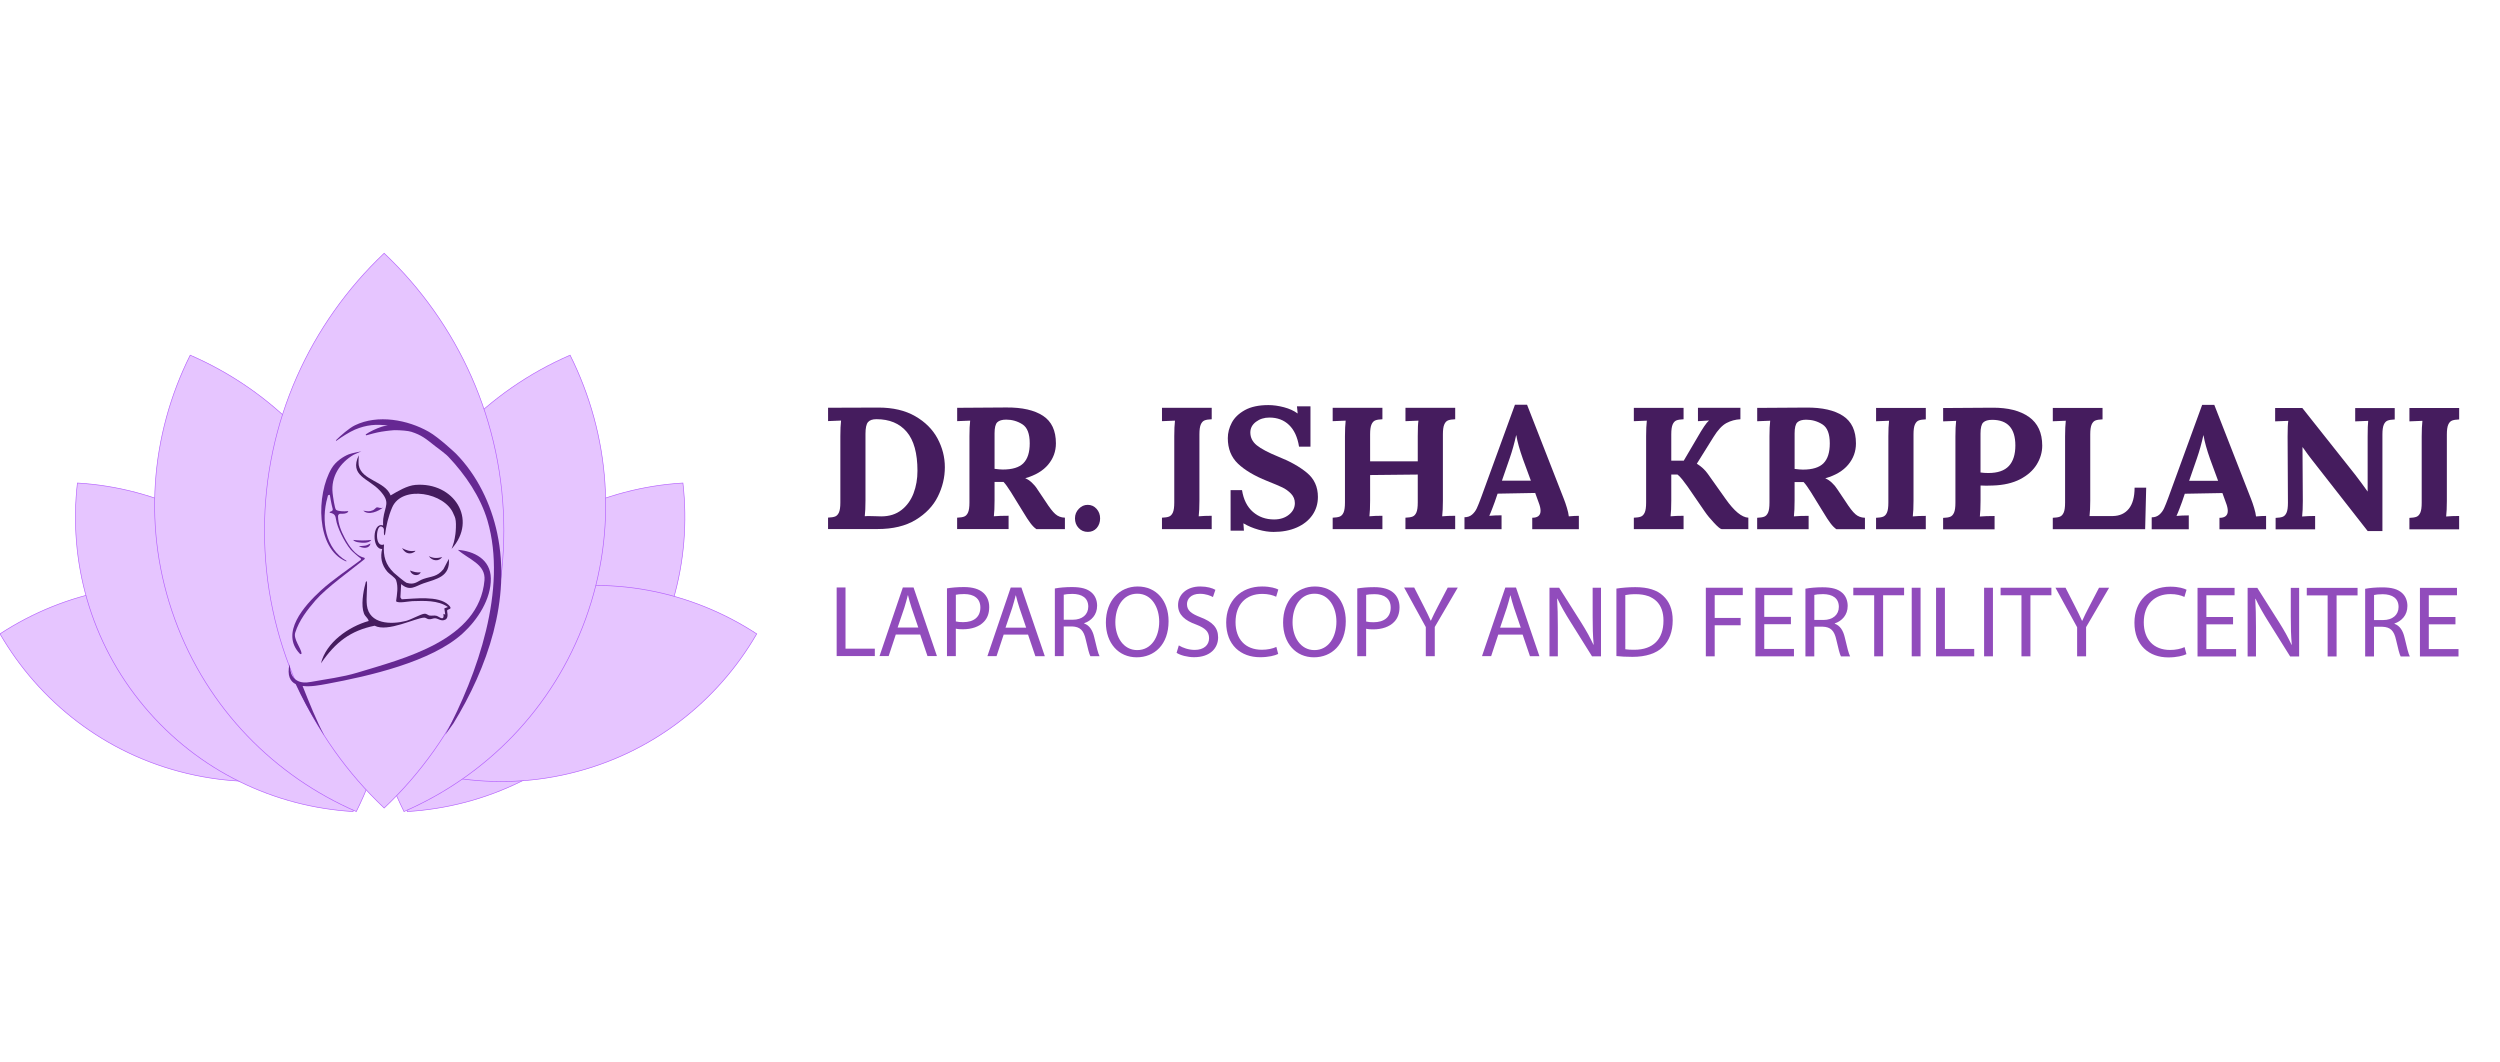 <svg width="306" height="130" viewBox="0 0 306 130" fill="none" xmlns="http://www.w3.org/2000/svg">
<g clip-path="url(#clip0_1559_2049)">
<path d="M101.351 63.356C101.734 63.342 102.022 63.297 102.221 63.219C102.419 63.141 102.573 62.976 102.689 62.721C102.802 62.465 102.859 62.064 102.859 61.511V53.386C102.859 52.595 102.889 51.959 102.946 51.477L101.356 51.541V49.908L107.528 49.887C109.296 49.887 110.792 50.236 112.013 50.938C113.235 51.638 114.147 52.548 114.75 53.665C115.35 54.783 115.65 55.955 115.65 57.186C115.65 58.432 115.364 59.63 114.79 60.781C114.218 61.934 113.311 62.884 112.075 63.633C110.837 64.382 109.286 64.755 107.419 64.755H101.353V63.354L101.351 63.356ZM110.345 62.423C111.009 61.901 111.501 61.218 111.82 60.377C112.139 59.535 112.297 58.621 112.297 57.631C112.297 55.483 111.86 53.89 110.983 52.857C110.106 51.825 108.87 51.309 107.271 51.309C106.789 51.309 106.446 51.43 106.243 51.669C106.037 51.91 105.935 52.389 105.935 53.11V61.274C105.935 62.066 105.905 62.702 105.848 63.184C105.919 63.17 106.054 63.163 106.252 63.163L107.164 63.184C107.349 63.198 107.58 63.205 107.864 63.205C108.854 63.205 109.681 62.943 110.345 62.42V62.423Z" fill="#451C5E"/>
<path d="M117.152 63.364C117.535 63.35 117.823 63.305 118.021 63.227C118.22 63.149 118.374 62.983 118.489 62.728C118.603 62.473 118.66 62.071 118.66 61.518V53.394C118.66 52.602 118.69 51.967 118.747 51.485L117.157 51.548V49.916L123.18 49.875C125.118 49.861 126.611 50.202 127.665 50.894C128.719 51.586 129.244 52.711 129.244 54.266C129.244 55.242 128.929 56.107 128.299 56.863C127.67 57.619 126.739 58.175 125.51 58.527V58.548C125.765 58.647 126.025 58.82 126.295 59.068C126.564 59.316 126.789 59.588 126.973 59.886L127.97 61.37C128.45 62.119 128.849 62.636 129.168 62.917C129.487 63.201 129.879 63.35 130.345 63.364V64.763H126.845C126.604 64.593 126.363 64.349 126.124 64.03C125.883 63.711 125.609 63.291 125.297 62.768L123.728 60.223C123.374 59.659 123.078 59.247 122.837 58.992H121.734V61.261C121.734 62.067 121.706 62.709 121.649 63.191C122.1 63.149 122.703 63.128 123.452 63.128V64.76H117.152V63.361V63.364ZM125.264 56.695C125.779 56.18 126.039 55.37 126.039 54.266C126.039 53.092 125.739 52.314 125.139 51.934C124.539 51.551 123.877 51.362 123.156 51.362C122.663 51.362 122.301 51.468 122.074 51.681C121.847 51.894 121.734 52.345 121.734 53.037V57.385C122.157 57.442 122.497 57.47 122.752 57.47C123.913 57.47 124.749 57.213 125.267 56.698L125.264 56.695Z" fill="#451C5E"/>
<path d="M132.022 64.624C131.724 64.305 131.578 63.913 131.578 63.447C131.578 62.982 131.734 62.606 132.046 62.28C132.357 61.954 132.717 61.793 133.128 61.793C133.565 61.793 133.931 61.956 134.22 62.282C134.51 62.608 134.654 62.996 134.654 63.45C134.654 63.903 134.517 64.307 134.241 64.626C133.964 64.945 133.6 65.104 133.149 65.104C132.695 65.104 132.322 64.945 132.024 64.626L132.022 64.624Z" fill="#451C5E"/>
<path d="M142.222 63.366C142.605 63.352 142.893 63.307 143.092 63.229C143.29 63.151 143.444 62.986 143.56 62.731C143.673 62.475 143.73 62.074 143.73 61.521V53.396C143.73 52.605 143.761 51.969 143.817 51.487L142.227 51.551V49.918H148.314V51.317C147.931 51.331 147.643 51.376 147.445 51.454C147.246 51.532 147.09 51.697 146.979 51.953C146.866 52.208 146.809 52.609 146.809 53.163V61.287C146.809 62.078 146.778 62.714 146.721 63.196C147.173 63.154 147.705 63.132 148.312 63.132V64.765H142.225V63.366H142.222Z" fill="#451C5E"/>
<path d="M154.027 64.829C153.37 64.644 152.765 64.389 152.214 64.065H152.193L152.257 64.956H150.624V59.994H152.023C152.207 61.154 152.652 62.04 153.358 62.657C154.065 63.271 154.927 63.581 155.946 63.581C156.681 63.581 157.288 63.387 157.77 62.997C158.252 62.607 158.491 62.137 158.491 61.587C158.491 61.135 158.332 60.745 158.013 60.419C157.697 60.093 157.342 59.84 156.952 59.656C156.562 59.472 155.946 59.209 155.097 58.871C153.542 58.25 152.351 57.541 151.524 56.749C150.697 55.958 150.284 54.918 150.284 53.632C150.284 52.983 150.447 52.349 150.773 51.735C151.099 51.12 151.633 50.608 152.375 50.196C153.117 49.788 154.076 49.582 155.249 49.582C155.856 49.582 156.492 49.672 157.158 49.847C157.822 50.024 158.373 50.274 158.812 50.6H158.833L158.748 49.731H160.402V54.672H159.003C158.819 53.512 158.413 52.628 157.784 52.021C157.156 51.413 156.352 51.109 155.376 51.109C154.74 51.109 154.192 51.281 153.731 51.629C153.271 51.976 153.041 52.411 153.041 52.933C153.041 53.554 153.304 54.079 153.826 54.502C154.348 54.925 155.232 55.393 156.477 55.903C157.905 56.468 159.067 57.123 159.965 57.865C160.863 58.607 161.312 59.594 161.312 60.823C161.312 61.657 161.085 62.399 160.634 63.049C160.18 63.699 159.545 64.205 158.725 64.566C157.905 64.928 156.957 65.108 155.882 65.108C155.303 65.108 154.684 65.015 154.027 64.831V64.829Z" fill="#451C5E"/>
<path d="M163.115 63.366C163.498 63.352 163.786 63.307 163.985 63.229C164.183 63.151 164.337 62.986 164.453 62.731C164.566 62.475 164.623 62.074 164.623 61.521V53.396C164.623 52.605 164.654 51.969 164.71 51.487L163.12 51.551V49.918H169.207V51.317C168.824 51.331 168.536 51.376 168.338 51.454C168.139 51.532 167.983 51.697 167.872 51.953C167.759 52.208 167.702 52.609 167.702 53.163V56.471H173.534V53.396C173.534 52.449 173.562 51.813 173.619 51.487L172.029 51.551V49.918H178.116V51.317C177.733 51.331 177.445 51.376 177.246 51.454C177.048 51.532 176.892 51.697 176.781 51.953C176.668 52.208 176.611 52.609 176.611 53.163V61.287C176.611 62.078 176.58 62.714 176.523 63.196C176.975 63.154 177.506 63.132 178.114 63.132V64.765H172.026V63.366C172.409 63.352 172.698 63.307 172.896 63.229C173.095 63.151 173.251 62.986 173.364 62.731C173.477 62.475 173.534 62.074 173.534 61.521V58.085L167.702 58.146V61.284C167.702 62.076 167.674 62.712 167.617 63.194C168.068 63.151 168.6 63.13 169.207 63.13V64.763H163.12V63.364L163.115 63.366Z" fill="#451C5E"/>
<path d="M179.254 63.308C179.621 63.308 179.93 63.202 180.176 62.991C180.424 62.779 180.618 62.521 180.76 62.216C180.901 61.911 181.079 61.469 181.291 60.891L185.429 49.543H186.913L191.429 61.103C191.542 61.387 191.663 61.736 191.788 62.152C191.916 62.571 191.994 62.92 192.022 63.202C192.488 63.159 192.899 63.138 193.253 63.138V64.771H187.546V63.372C188.225 63.372 188.565 63.088 188.565 62.523C188.565 62.24 188.487 61.902 188.331 61.505L187.908 60.338L183.305 60.423L182.964 61.42C182.922 61.533 182.827 61.788 182.678 62.183C182.53 62.58 182.4 62.897 182.286 63.138C182.74 63.095 183.241 63.074 183.791 63.074V64.771H179.252V63.308H179.254ZM187.379 58.835L186.403 56.183C185.994 55.023 185.724 54.056 185.597 53.277H185.576C185.349 54.295 185.086 55.229 184.791 56.077L183.836 58.835H187.379Z" fill="#451C5E"/>
<path d="M199.977 63.369C200.36 63.355 200.648 63.31 200.847 63.232C201.045 63.154 201.199 62.988 201.315 62.733C201.428 62.478 201.485 62.076 201.485 61.523V53.399C201.485 52.607 201.515 51.971 201.572 51.489L199.982 51.553V49.92H206.069V51.319C205.686 51.334 205.398 51.378 205.199 51.456C205.001 51.534 204.845 51.7 204.734 51.955C204.621 52.21 204.564 52.612 204.564 53.165V56.388H206.09L207.723 53.609C208.401 52.42 208.884 51.714 209.165 51.489V51.468C208.853 51.496 208.586 51.513 208.359 51.52C208.132 51.527 207.955 51.539 207.83 51.551V49.918H213.026V51.317C212.416 51.345 211.849 51.501 211.317 51.782C210.788 52.066 210.261 52.631 209.737 53.479L207.7 56.745V56.766C208.236 57.092 208.683 57.501 209.035 57.997L211.218 61.074C212.265 62.558 213.191 63.324 213.997 63.366V64.765H210.731C210.575 64.751 210.268 64.501 209.81 64.011C209.349 63.525 208.964 63.054 208.654 62.601L206.556 59.547C206.357 59.264 206.145 58.983 205.92 58.699C205.693 58.416 205.497 58.212 205.327 58.085H204.564V61.287C204.564 62.078 204.535 62.714 204.479 63.196C204.93 63.154 205.462 63.132 206.069 63.132V64.765H199.982V63.366L199.977 63.369Z" fill="#451C5E"/>
<path d="M215.076 63.376C215.459 63.361 215.747 63.317 215.945 63.239C216.144 63.161 216.297 62.995 216.413 62.74C216.527 62.485 216.583 62.083 216.583 61.53V53.406C216.583 52.614 216.614 51.978 216.671 51.496L215.08 51.56V49.927L221.104 49.887C223.042 49.873 224.535 50.213 225.589 50.906C226.643 51.598 227.168 52.723 227.168 54.278C227.168 55.254 226.853 56.119 226.222 56.875C225.594 57.631 224.663 58.186 223.434 58.538V58.56C223.689 58.659 223.949 58.831 224.218 59.08C224.488 59.328 224.712 59.599 224.897 59.897L225.894 61.381C226.374 62.13 226.773 62.648 227.092 62.929C227.411 63.213 227.803 63.361 228.269 63.376V64.775H224.769C224.528 64.604 224.287 64.361 224.048 64.042C223.807 63.723 223.533 63.302 223.221 62.78L221.652 60.235C221.298 59.67 221.002 59.259 220.761 59.004H219.658V61.273C219.658 62.078 219.629 62.721 219.573 63.203C220.024 63.161 220.627 63.139 221.376 63.139V64.772H215.076V63.373V63.376ZM223.191 56.707C223.706 56.192 223.966 55.381 223.966 54.278C223.966 53.103 223.666 52.326 223.065 51.945C222.465 51.563 221.803 51.373 221.083 51.371C220.589 51.371 220.227 51.477 220 51.69C219.774 51.903 219.66 52.354 219.66 53.047V57.395C220.083 57.451 220.423 57.48 220.679 57.48C221.839 57.48 222.675 57.222 223.193 56.707H223.191Z" fill="#451C5E"/>
<path d="M229.627 63.378C230.01 63.364 230.298 63.319 230.497 63.241C230.695 63.163 230.849 62.998 230.964 62.742C231.078 62.487 231.135 62.085 231.135 61.532V53.408C231.135 52.617 231.165 51.981 231.222 51.499L229.632 51.563V49.93H235.719V51.329C235.336 51.343 235.048 51.388 234.849 51.466C234.651 51.544 234.495 51.709 234.384 51.964C234.27 52.219 234.214 52.621 234.214 53.174V61.298C234.214 62.09 234.183 62.726 234.126 63.208C234.578 63.165 235.109 63.144 235.717 63.144V64.777H229.629V63.378H229.627Z" fill="#451C5E"/>
<path d="M237.835 63.391C238.218 63.377 238.506 63.332 238.705 63.254C238.903 63.176 239.057 63.011 239.172 62.756C239.286 62.5 239.343 62.099 239.343 61.546V53.421C239.343 52.63 239.373 51.994 239.43 51.512L237.84 51.576V49.943L243.863 49.903C245.773 49.889 247.266 50.267 248.348 51.037C249.431 51.807 249.969 52.977 249.969 54.549C249.969 55.354 249.743 56.125 249.291 56.86C248.837 57.595 248.159 58.195 247.254 58.663C246.349 59.128 245.246 59.383 243.946 59.426L243.119 59.447L242.419 59.426V61.293C242.419 62.099 242.391 62.741 242.334 63.223C242.786 63.181 243.388 63.16 244.137 63.16V64.793H237.837V63.394L237.835 63.391ZM245.884 57.039C246.413 56.467 246.68 55.629 246.68 54.527C246.68 52.434 245.732 51.387 243.837 51.387C243.343 51.387 242.982 51.493 242.755 51.706C242.528 51.918 242.415 52.37 242.415 53.062V57.833C242.71 57.876 243.029 57.897 243.369 57.897C244.515 57.897 245.352 57.611 245.884 57.039Z" fill="#451C5E"/>
<path d="M251.259 63.378C251.642 63.364 251.93 63.319 252.128 63.241C252.327 63.163 252.481 62.998 252.596 62.742C252.71 62.487 252.766 62.085 252.766 61.532V53.408C252.766 52.617 252.797 51.981 252.854 51.499L251.264 51.563V49.93H257.351V51.329C256.968 51.343 256.68 51.388 256.481 51.466C256.283 51.544 256.127 51.709 256.016 51.964C255.902 52.219 255.846 52.621 255.846 53.174V61.298C255.846 62.062 255.815 62.686 255.758 63.165H258.601C259.449 63.151 260.106 62.851 260.574 62.265C261.04 61.679 261.274 60.819 261.274 59.687H262.694L262.566 64.777H251.261V63.376L251.259 63.378Z" fill="#451C5E"/>
<path d="M263.37 63.32C263.736 63.32 264.046 63.213 264.292 63.003C264.54 62.79 264.734 62.533 264.875 62.228C265.017 61.923 265.194 61.481 265.407 60.902L269.545 49.555H271.029L275.545 61.115C275.658 61.398 275.779 61.748 275.904 62.164C276.031 62.582 276.109 62.932 276.138 63.213C276.603 63.171 277.014 63.15 277.369 63.15V64.782H271.662V63.383C272.34 63.383 272.681 63.1 272.681 62.535C272.681 62.252 272.603 61.914 272.447 61.517L272.024 60.349L267.42 60.434L267.08 61.431C267.038 61.545 266.943 61.8 266.794 62.195C266.645 62.592 266.515 62.908 266.402 63.15C266.856 63.107 267.357 63.086 267.907 63.086V64.782H263.368V63.32H263.37ZM271.494 58.846L270.518 56.195C270.11 55.035 269.84 54.068 269.713 53.288H269.691C269.464 54.307 269.202 55.24 268.907 56.089L267.952 58.846H271.494Z" fill="#451C5E"/>
<path d="M283.014 56.327C282.659 55.875 282.272 55.343 281.846 54.736H281.825L281.865 61.31C281.865 62.102 281.837 62.737 281.78 63.22C282.232 63.177 282.763 63.156 283.371 63.156V64.789H278.536V63.39C278.918 63.376 279.207 63.331 279.405 63.253C279.604 63.175 279.76 63.009 279.873 62.754C279.987 62.499 280.043 62.097 280.043 61.544L280.003 53.42C280.003 52.472 280.031 51.837 280.088 51.511L278.477 51.574V49.941H281.806L288.295 58.13C288.888 58.907 289.385 59.578 289.779 60.145H289.8V53.422C289.8 52.503 289.824 51.867 289.867 51.513L288.276 51.577V49.944H293.114V51.343C292.731 51.357 292.442 51.402 292.244 51.48C292.045 51.558 291.889 51.723 291.778 51.978C291.665 52.234 291.608 52.635 291.608 53.188V65.001H289.803L283.018 56.327H283.014Z" fill="#451C5E"/>
<path d="M294.909 63.39C295.292 63.376 295.58 63.331 295.778 63.253C295.977 63.175 296.13 63.009 296.246 62.754C296.36 62.499 296.416 62.097 296.416 61.544V53.42C296.416 52.628 296.447 51.993 296.504 51.511L294.913 51.574V49.941H301.001V51.34C300.618 51.355 300.33 51.399 300.131 51.477C299.933 51.555 299.777 51.721 299.666 51.976C299.552 52.231 299.495 52.633 299.495 53.186V61.31C299.495 62.102 299.465 62.737 299.408 63.22C299.859 63.177 300.391 63.156 300.998 63.156V64.789H294.911V63.39H294.909Z" fill="#451C5E"/>
<path d="M102.407 71.909H103.491V79.395H107.079V80.305H102.407V71.906V71.909Z" fill="#914CBC"/>
<path d="M109.646 77.66L108.774 80.302H107.654L110.508 71.906H111.818L114.682 80.305H113.524L112.628 77.663H109.651L109.646 77.66ZM112.399 76.812L111.577 74.395C111.39 73.846 111.265 73.348 111.142 72.861H111.116C110.99 73.359 110.853 73.87 110.693 74.38L109.87 76.81H112.399V76.812Z" fill="#914CBC"/>
<path d="M115.912 72.016C116.434 71.929 117.119 71.856 117.991 71.856C119.062 71.856 119.848 72.104 120.345 72.553C120.805 72.952 121.08 73.562 121.08 74.308C121.08 75.069 120.855 75.667 120.432 76.102C119.86 76.712 118.924 77.023 117.866 77.023C117.542 77.023 117.242 77.012 116.994 76.948V80.311H115.909V72.014L115.912 72.016ZM116.994 76.064C117.23 76.126 117.53 76.151 117.892 76.151C119.201 76.151 119.997 75.516 119.997 74.358C119.997 73.25 119.213 72.713 118.017 72.713C117.544 72.713 117.183 72.751 116.996 72.801V76.064H116.994Z" fill="#914CBC"/>
<path d="M122.85 77.672L121.978 80.314H120.857L123.712 71.918H125.021L127.885 80.316H126.727L125.832 77.674H122.854L122.85 77.672ZM125.602 76.826L124.78 74.409C124.593 73.86 124.468 73.362 124.345 72.877H124.319C124.194 73.376 124.057 73.886 123.896 74.397L123.074 76.826H125.602Z" fill="#914CBC"/>
<path d="M129.118 72.03C129.667 71.919 130.451 71.856 131.198 71.856C132.356 71.856 133.105 72.068 133.627 72.541C134.05 72.914 134.287 73.488 134.287 74.136C134.287 75.244 133.589 75.979 132.703 76.279V76.317C133.351 76.541 133.738 77.139 133.937 78.011C134.211 79.183 134.409 79.992 134.584 80.315H133.462C133.325 80.079 133.138 79.356 132.902 78.309C132.654 77.151 132.205 76.714 131.219 76.676H130.198V80.313H129.114V72.028L129.118 72.03ZM130.201 75.856H131.309C132.467 75.856 133.202 75.221 133.204 74.261C133.204 73.176 132.42 72.704 131.274 72.692C130.751 72.692 130.376 72.742 130.203 72.791V75.856H130.201Z" fill="#914CBC"/>
<path d="M143.033 76.034C143.033 78.924 141.275 80.455 139.134 80.455C136.918 80.455 135.36 78.735 135.36 76.195C135.36 73.529 137.017 71.785 139.259 71.785C141.552 71.785 143.033 73.543 143.033 76.034ZM136.518 76.171C136.518 77.965 137.489 79.572 139.196 79.572C140.914 79.572 141.887 77.991 141.887 76.084C141.887 74.415 141.015 72.671 139.21 72.669C137.416 72.669 136.518 74.326 136.518 76.169V76.171Z" fill="#914CBC"/>
<path d="M144.293 79C144.78 79.297 145.489 79.548 146.235 79.548C147.344 79.548 147.991 78.962 147.991 78.116C147.991 77.331 147.542 76.882 146.41 76.445C145.04 75.958 144.194 75.249 144.194 74.066C144.194 72.756 145.278 71.785 146.909 71.785C147.769 71.785 148.391 71.984 148.764 72.196L148.464 73.08C148.19 72.931 147.63 72.681 146.869 72.681C145.723 72.681 145.286 73.366 145.286 73.938C145.286 74.722 145.796 75.11 146.954 75.557C148.374 76.105 149.097 76.79 149.097 78.024C149.097 79.319 148.138 80.441 146.157 80.441C145.347 80.441 144.463 80.205 144.014 79.905L144.288 78.995L144.293 79Z" fill="#914CBC"/>
<path d="M156.45 80.044C156.051 80.243 155.254 80.444 154.234 80.444C151.866 80.444 150.086 78.948 150.086 76.195C150.086 73.567 151.868 71.785 154.472 71.785C155.519 71.785 156.178 72.01 156.464 72.159L156.202 73.042C155.791 72.844 155.205 72.693 154.508 72.693C152.539 72.693 151.23 73.95 151.23 76.154C151.23 78.21 152.414 79.531 154.456 79.531C155.115 79.531 155.789 79.394 156.226 79.182L156.45 80.042V80.044Z" fill="#914CBC"/>
<path d="M164.724 76.034C164.724 78.924 162.966 80.455 160.825 80.455C158.609 80.455 157.051 78.735 157.051 76.195C157.051 73.529 158.708 71.785 160.95 71.785C163.243 71.785 164.724 73.543 164.724 76.034ZM158.209 76.171C158.209 77.965 159.18 79.572 160.887 79.572C162.605 79.572 163.578 77.991 163.578 76.084C163.578 74.415 162.706 72.669 160.901 72.669C159.107 72.669 158.209 74.326 158.209 76.169V76.171Z" fill="#914CBC"/>
<path d="M166.133 72.028C166.655 71.941 167.34 71.867 168.212 71.867C169.283 71.867 170.07 72.115 170.566 72.564C171.027 72.964 171.301 73.573 171.301 74.32C171.301 75.081 171.076 75.679 170.653 76.114C170.081 76.723 169.146 77.035 168.087 77.035C167.763 77.035 167.463 77.023 167.215 76.96V80.322H166.13V72.025L166.133 72.028ZM167.217 76.076C167.454 76.137 167.754 76.163 168.115 76.163C169.425 76.163 170.221 75.528 170.221 74.37C170.221 73.261 169.436 72.725 168.241 72.725C167.768 72.725 167.406 72.763 167.22 72.812V76.076H167.217Z" fill="#914CBC"/>
<path d="M174.518 80.316V76.753L171.866 71.918H173.1L174.284 74.236C174.607 74.872 174.856 75.382 175.118 75.968H175.144C175.38 75.42 175.666 74.872 175.992 74.236L177.2 71.92H178.433L175.616 76.741V80.316H174.52H174.518Z" fill="#914CBC"/>
<path d="M183.388 77.672L182.516 80.314H181.396L184.251 71.918H185.56L188.424 80.316H187.266L186.37 77.674H183.393L183.388 77.672ZM186.141 76.826L185.319 74.409C185.132 73.86 185.007 73.362 184.884 72.877H184.858C184.733 73.376 184.596 73.886 184.435 74.397L183.613 76.826H186.141Z" fill="#914CBC"/>
<path d="M189.656 80.334V71.938H190.84L193.529 76.186C194.151 77.172 194.638 78.055 195.037 78.916L195.063 78.904C194.964 77.781 194.938 76.761 194.94 75.454V71.94H195.963V80.336H194.864L192.199 76.075C191.613 75.142 191.053 74.182 190.63 73.273L190.592 73.284C190.653 74.343 190.679 75.352 190.679 76.749V80.336H189.656V80.334Z" fill="#914CBC"/>
<path d="M197.853 72.042C198.512 71.943 199.299 71.867 200.157 71.867C201.714 71.867 202.822 72.229 203.557 72.914C204.304 73.599 204.741 74.571 204.739 75.929C204.739 77.3 204.316 78.42 203.529 79.193C202.744 79.977 201.447 80.4 199.817 80.4C199.044 80.4 198.396 80.362 197.848 80.301V72.042H197.853ZM198.938 79.469C199.212 79.519 199.611 79.531 200.034 79.531C202.352 79.531 203.609 78.236 203.609 75.967C203.621 73.987 202.501 72.727 200.209 72.727C199.649 72.727 199.223 72.777 198.938 72.838V79.467V79.469Z" fill="#914CBC"/>
<path d="M208.794 71.938H213.317V72.847H209.879V75.638H213.055V76.536H209.879V80.336H208.794V71.94V71.938Z" fill="#914CBC"/>
<path d="M219.208 76.399H215.945V79.426H219.582V80.336H214.86V71.938H219.395V72.847H215.945V75.501H219.208V76.399Z" fill="#914CBC"/>
<path d="M220.989 72.058C221.537 71.947 222.322 71.883 223.069 71.883C224.227 71.883 224.976 72.096 225.498 72.568C225.921 72.942 226.157 73.516 226.157 74.163C226.157 75.272 225.46 76.006 224.574 76.306V76.344C225.221 76.569 225.609 77.167 225.807 78.039C226.082 79.211 226.28 80.019 226.455 80.343H225.332C225.195 80.106 225.009 79.383 224.772 78.336C224.524 77.178 224.075 76.741 223.09 76.704H222.069V80.34H220.984V72.055L220.989 72.058ZM222.071 75.883H223.18C224.338 75.883 225.073 75.248 225.075 74.288C225.075 73.204 224.29 72.731 223.144 72.719C222.622 72.719 222.246 72.769 222.074 72.819V75.883H222.071Z" fill="#914CBC"/>
<path d="M229.399 72.859H226.844V71.938H233.062V72.859H230.495V80.334H229.399V72.859Z" fill="#914CBC"/>
<path d="M235.079 71.938V80.334H233.994V71.938H235.079Z" fill="#914CBC"/>
<path d="M236.973 71.94H238.057V79.426H241.644V80.336H236.973V71.938V71.94Z" fill="#914CBC"/>
<path d="M243.937 71.938V80.334H242.853V71.938H243.937Z" fill="#914CBC"/>
<path d="M247.427 72.859H244.873V71.938H251.09V72.859H248.524V80.334H247.427V72.859Z" fill="#914CBC"/>
<path d="M254.239 80.336V76.772L251.588 71.938H252.821L254.005 74.256C254.329 74.891 254.577 75.402 254.839 75.988H254.865C255.102 75.44 255.388 74.891 255.714 74.256L256.921 71.94H258.155L255.338 76.761V80.336H254.242H254.239Z" fill="#914CBC"/>
<path d="M267.619 80.068C267.219 80.266 266.423 80.467 265.402 80.467C263.034 80.467 261.255 78.971 261.255 76.218C261.255 73.59 263.037 71.809 265.641 71.809C266.688 71.809 267.347 72.033 267.633 72.182L267.371 73.066C266.959 72.867 266.373 72.716 265.676 72.716C263.708 72.716 262.399 73.973 262.399 76.178C262.399 78.234 263.583 79.555 265.624 79.555C266.284 79.555 266.957 79.418 267.394 79.205L267.619 80.065V80.068Z" fill="#914CBC"/>
<path d="M273.326 76.415H270.062V79.442H273.699V80.352H268.978V71.953H273.512V72.863H270.062V75.517H273.326V76.415Z" fill="#914CBC"/>
<path d="M275.108 80.349V71.953H276.292L278.981 76.202C279.603 77.187 280.089 78.071 280.489 78.931L280.515 78.919C280.415 77.797 280.389 76.776 280.392 75.469V71.956H281.415V80.352H280.316L277.651 76.091C277.065 75.157 276.504 74.198 276.082 73.288L276.044 73.3C276.105 74.359 276.131 75.368 276.131 76.764V80.352H275.108V80.349Z" fill="#914CBC"/>
<path d="M284.903 72.875H282.349V71.953H288.566V72.877H286V80.352H284.903V72.877V72.875Z" fill="#914CBC"/>
<path d="M289.499 72.069C290.048 71.958 290.832 71.894 291.579 71.894C292.737 71.894 293.486 72.107 294.008 72.58C294.431 72.953 294.667 73.527 294.667 74.175C294.667 75.283 293.97 76.018 293.084 76.318V76.356C293.732 76.581 294.119 77.178 294.318 78.05C294.592 79.222 294.79 80.031 294.965 80.354H293.843C293.706 80.118 293.519 79.395 293.283 78.348C293.035 77.19 292.586 76.753 291.6 76.715H290.579V80.352H289.495V72.067L289.499 72.069ZM290.582 75.895H291.69C292.848 75.895 293.583 75.26 293.585 74.3C293.585 73.216 292.801 72.743 291.654 72.731C291.132 72.731 290.757 72.781 290.584 72.83V75.895H290.582Z" fill="#914CBC"/>
<path d="M300.548 76.415H297.285V79.442H300.922V80.352H296.2V71.953H300.735V72.863H297.285V75.517H300.548V76.415Z" fill="#914CBC"/>
<path fill-rule="evenodd" clip-rule="evenodd" d="M22.914 94.675C12.868 92.287 4.81 85.899 0 77.586C8.039 72.326 18.107 70.253 28.154 72.641C38.2 75.029 46.258 81.417 51.068 89.73C43.029 94.99 32.96 97.064 22.914 94.675Z" fill="#E6C5FF" stroke="#B15BFC" stroke-width="0.076" stroke-miterlimit="10"/>
<path fill-rule="evenodd" clip-rule="evenodd" d="M75.392 86.507C82.031 78.598 84.688 68.665 83.589 59.121C73.999 59.693 64.68 64.037 58.042 71.949C51.403 79.859 48.746 89.792 49.845 99.335C59.435 98.763 68.753 94.42 75.392 86.507Z" fill="#E6C5FF" stroke="#B15BFC" stroke-width="0.076" stroke-miterlimit="10"/>
<path fill-rule="evenodd" clip-rule="evenodd" d="M69.708 94.675C79.755 92.287 87.813 85.899 92.623 77.586C84.584 72.326 74.515 70.253 64.469 72.641C54.422 75.029 46.364 81.417 41.555 89.73C49.593 94.99 59.662 97.064 69.708 94.675Z" fill="#E6C5FF" stroke="#B15BFC" stroke-width="0.076" stroke-miterlimit="10"/>
<path fill-rule="evenodd" clip-rule="evenodd" d="M17.672 86.507C11.033 78.598 8.376 68.665 9.475 59.121C19.065 59.693 28.383 64.037 35.022 71.949C41.66 79.859 44.317 89.792 43.218 99.335C33.628 98.763 24.31 94.42 17.672 86.507Z" fill="#E6C5FF" stroke="#B15BFC" stroke-width="0.076" stroke-miterlimit="10"/>
<g style="mix-blend-mode:multiply">
<path fill-rule="evenodd" clip-rule="evenodd" d="M71.666 75.788C75.665 64.799 74.646 53.201 69.78 43.473C59.8 47.796 51.563 56.026 47.564 67.016C43.565 78.005 44.584 89.603 49.45 99.331C59.43 95.007 67.667 86.777 71.666 75.788Z" fill="#E6C5FF" stroke="#B15BFC" stroke-width="0.076" stroke-miterlimit="10"/>
<path fill-rule="evenodd" clip-rule="evenodd" d="M21.395 75.788C17.396 64.799 18.415 53.201 23.281 43.473C33.261 47.796 41.498 56.026 45.497 67.016C49.497 78.005 48.477 89.603 43.611 99.331C33.631 95.007 25.394 86.777 21.395 75.788Z" fill="#E6C5FF" stroke="#B15BFC" stroke-width="0.076" stroke-miterlimit="10"/>
</g>
<path fill-rule="evenodd" clip-rule="evenodd" d="M61.669 64.953C61.669 51.595 56.046 39.541 47.021 31C37.997 39.541 32.373 51.595 32.373 64.953C32.373 78.31 37.997 90.364 47.021 98.905C56.046 90.364 61.669 78.31 61.669 64.953Z" fill="#E6C5FF" stroke="#B15BFC" stroke-width="0.076" stroke-miterlimit="10"/>
<path d="M60.079 70.804C60.113 73.325 58.472 75.852 56.641 77.523C52.813 81.02 45.128 82.757 40.078 83.695C39.114 83.873 38.009 84.086 37.069 83.965H37.134C37.112 83.962 37.058 83.968 37.038 83.965C37.059 83.969 37.016 83.962 37.038 83.965C37.905 86.139 38.713 88.18 39.715 90.062L38.864 88.706C37.907 87.142 36.98 85.437 36.198 83.741C35.51 83.405 35.139 82.686 35.426 81.302L35.553 82.083C35.63 82.561 35.891 82.999 36.298 83.259C36.8 83.579 37.403 83.59 38.086 83.462C39.913 83.121 41.901 82.894 43.75 82.329C49.388 80.606 58.635 78.389 59.299 71.039C59.479 69.043 57.351 68.476 56.042 67.301C58.005 67.456 60.049 68.445 60.079 70.805V70.804Z" fill="#662893"/>
<path d="M44.907 74.08C45.183 76.423 47.896 76.464 49.694 76.001C50.311 75.842 51.521 75.161 51.92 75.126C52.261 75.095 52.351 75.307 52.574 75.343C52.855 75.388 53.144 75.3 53.425 75.374C53.755 75.461 54.412 76.141 54.278 75.126L54.497 75.238L54.388 74.468L54.827 74.3C53.604 73.444 51.906 73.539 50.469 73.579C50.085 73.59 48.699 73.887 48.48 73.589C48.597 72.75 48.762 71.88 48.495 71.042C48.379 70.676 47.684 70.301 47.386 69.947C46.723 69.16 46.51 68.193 46.781 67.19C45.474 67.285 45.558 63.83 46.89 64.322C46.895 64.052 46.871 63.78 46.906 63.51C47.113 61.878 47.851 61.511 46.486 60.041C45.088 58.535 42.719 58.248 43.916 55.723C43.916 55.723 43.852 56.637 43.906 56.935C44.252 58.83 47.123 58.866 47.813 60.64C48.688 60.131 49.816 59.433 50.86 59.351C55.52 58.984 58.53 63.557 55.272 67.189C55.528 66.522 55.614 66.269 55.743 65.368C55.794 65.019 55.837 64.174 55.783 63.766C55.714 63.248 55.64 63.239 55.509 62.907C54.488 60.313 49.232 59.317 48.009 62.093C47.529 63.182 47.266 64.384 47.111 65.535C46.867 65.382 47.085 64.944 46.947 64.655C46.89 64.535 46.75 64.442 46.615 64.428C45.993 64.43 45.868 67.104 47.002 66.638C46.888 68.078 47.175 69.11 48.214 70.113C48.409 70.301 49.589 71.278 49.753 71.331C50.79 71.66 51.095 71.115 51.832 70.861C52.845 70.513 53.485 70.63 54.277 69.668L54.941 68.403C55.129 70.615 53.428 70.853 51.824 71.405C50.832 71.746 50.187 72.424 49.099 71.49L49.009 73.116L49.169 73.353C50.737 73.284 53.639 72.871 54.883 74.028C55.511 74.613 54.838 74.518 54.734 74.705C54.679 74.801 54.989 75.602 54.502 75.846C53.99 76.103 53.625 75.677 53.236 75.676C52.992 75.675 52.772 75.828 52.47 75.79C52.276 75.765 52.124 75.593 51.928 75.597C50.874 75.619 47.436 77.425 45.86 76.588C42.904 77.189 41.068 78.59 39.285 81.193C39.921 78.62 42.685 76.694 45.127 76.01C45.042 75.635 44.704 75.485 44.552 75.097C44.175 74.138 44.444 72.456 44.72 71.468C44.752 71.353 44.747 71.134 44.907 71.159C44.986 72.087 44.8 73.174 44.907 74.081V74.08Z" fill="#451C5E"/>
<path d="M54.129 68.176C53.703 68.795 52.862 68.65 52.486 68.066C52.937 68.306 53.44 68.385 54.129 68.176Z" fill="#451C5E"/>
<path d="M50.842 67.415C50.837 67.555 50.41 67.707 50.322 67.721C49.792 67.809 49.475 67.498 49.2 67.086C49.753 67.359 50.13 67.526 50.843 67.415L50.842 67.415Z" fill="#451C5E"/>
<path d="M51.5 70.047C51.199 70.637 50.352 70.422 50.185 69.828C50.639 69.993 50.998 70.115 51.5 70.047Z" fill="#451C5E"/>
<path d="M44.241 55.238L43.292 55.658C43.288 55.66 43.284 55.663 43.279 55.665C41.599 56.655 40.489 58.345 40.712 60.366C40.746 60.671 40.962 62.267 41.135 62.401C41.383 62.593 42.111 62.614 42.532 62.565C42.632 62.554 42.658 62.606 42.585 62.676C42.361 62.892 42.015 62.891 41.688 62.877C41.517 62.869 41.372 63.006 41.375 63.177C41.388 64.123 41.758 65.017 42.191 65.84C42.693 66.795 43.475 67.994 44.565 68.262C44.652 68.284 44.676 68.398 44.607 68.455C43.073 69.701 39.961 71.933 38.632 73.466C37.603 74.652 36.6 75.952 36.132 77.451C35.896 78.209 36.83 79.326 36.91 79.945C36.924 80.05 36.792 80.11 36.718 80.034C34.227 77.469 37.263 74.124 39.278 72.273C40.609 71.052 42.655 69.663 44.128 68.558C44.2 68.504 44.21 68.389 44.135 68.34C43.853 68.153 43.09 67.475 42.933 67.286C42.108 66.299 41.251 64.481 41.135 63.614C41.063 63.078 40.935 62.869 40.397 62.766C40.336 62.755 40.327 62.671 40.385 62.648L40.588 62.567C40.694 62.525 40.754 62.401 40.722 62.291C40.549 61.704 40.384 60.639 40.384 60.639C40.384 60.639 40.357 60.563 40.317 60.565C40.106 60.573 40.126 60.72 40.081 60.88C39.263 63.783 39.831 67.167 42.397 68.641C42.439 68.665 42.396 68.729 42.352 68.711C38.642 67.151 38.697 60.526 40.588 57.325C41.096 56.465 42.051 55.859 42.698 55.606C43.122 55.441 44.242 55.241 44.242 55.241L44.241 55.238Z" fill="#662893"/>
<path d="M46.891 62.121C46.297 62.586 45.116 63.13 44.466 62.505C44.996 62.567 45.161 62.669 45.664 62.446C45.824 62.376 46.037 62.103 46.133 62.094C46.284 62.081 46.636 62.278 46.891 62.12V62.121Z" fill="#662893"/>
<path d="M45.458 66.086C45.128 66.54 44.293 66.452 43.799 66.367C43.688 66.349 43.26 66.24 43.253 66.086C43.98 66.172 44.714 66.183 45.458 66.086Z" fill="#662893"/>
<path d="M43.915 66.857L44.629 66.796C44.745 66.786 44.859 66.755 44.964 66.706L45.346 66.527C45.196 67.211 44.408 67.119 43.915 66.857L43.915 66.857Z" fill="#662893"/>
<path d="M55.485 88.563L54.495 89.949C58.466 82.487 62.111 72.118 59.672 63.733C58.81 60.816 56.962 58.096 54.857 55.884C54.673 55.68 54.168 55.306 53.956 55.127C53.836 55.026 53.599 54.869 53.317 54.645C52.11 53.688 51.611 53.258 50.341 52.85C49.973 52.732 49.036 52.648 48.263 52.652C48.234 52.652 47.491 52.706 46.685 52.838C46.1 52.933 45.291 53.149 44.859 53.279C44.781 53.302 44.73 53.2 44.796 53.152C45.201 52.86 46.047 52.448 46.747 52.224C47.056 52.124 47.207 52.135 47.472 52.092C46.111 51.895 44.868 51.983 43.441 52.586C42.763 52.876 41.722 53.542 41.193 53.942C41.147 53.977 41.092 53.913 41.133 53.872C41.676 53.327 42.743 52.395 43.441 52.058C46.244 50.692 49.895 51.379 52.485 52.849C53.71 53.544 55.724 55.442 55.823 55.54C58.415 58.19 60.096 61.679 60.861 65.282C62.574 73.374 59.691 81.694 55.487 88.563H55.485Z" fill="#662893"/>
</g>
<defs>
<clipPath id="clip0_1559_2049">
<path d="M0 16C0 7.163 7.163 0 16 0H290C298.837 0 306 7.163 306 16V114C306 122.837 298.837 130 290 130H16C7.163 130 0 122.837 0 114V16Z" fill="white"/>
</clipPath>
</defs>
</svg>
